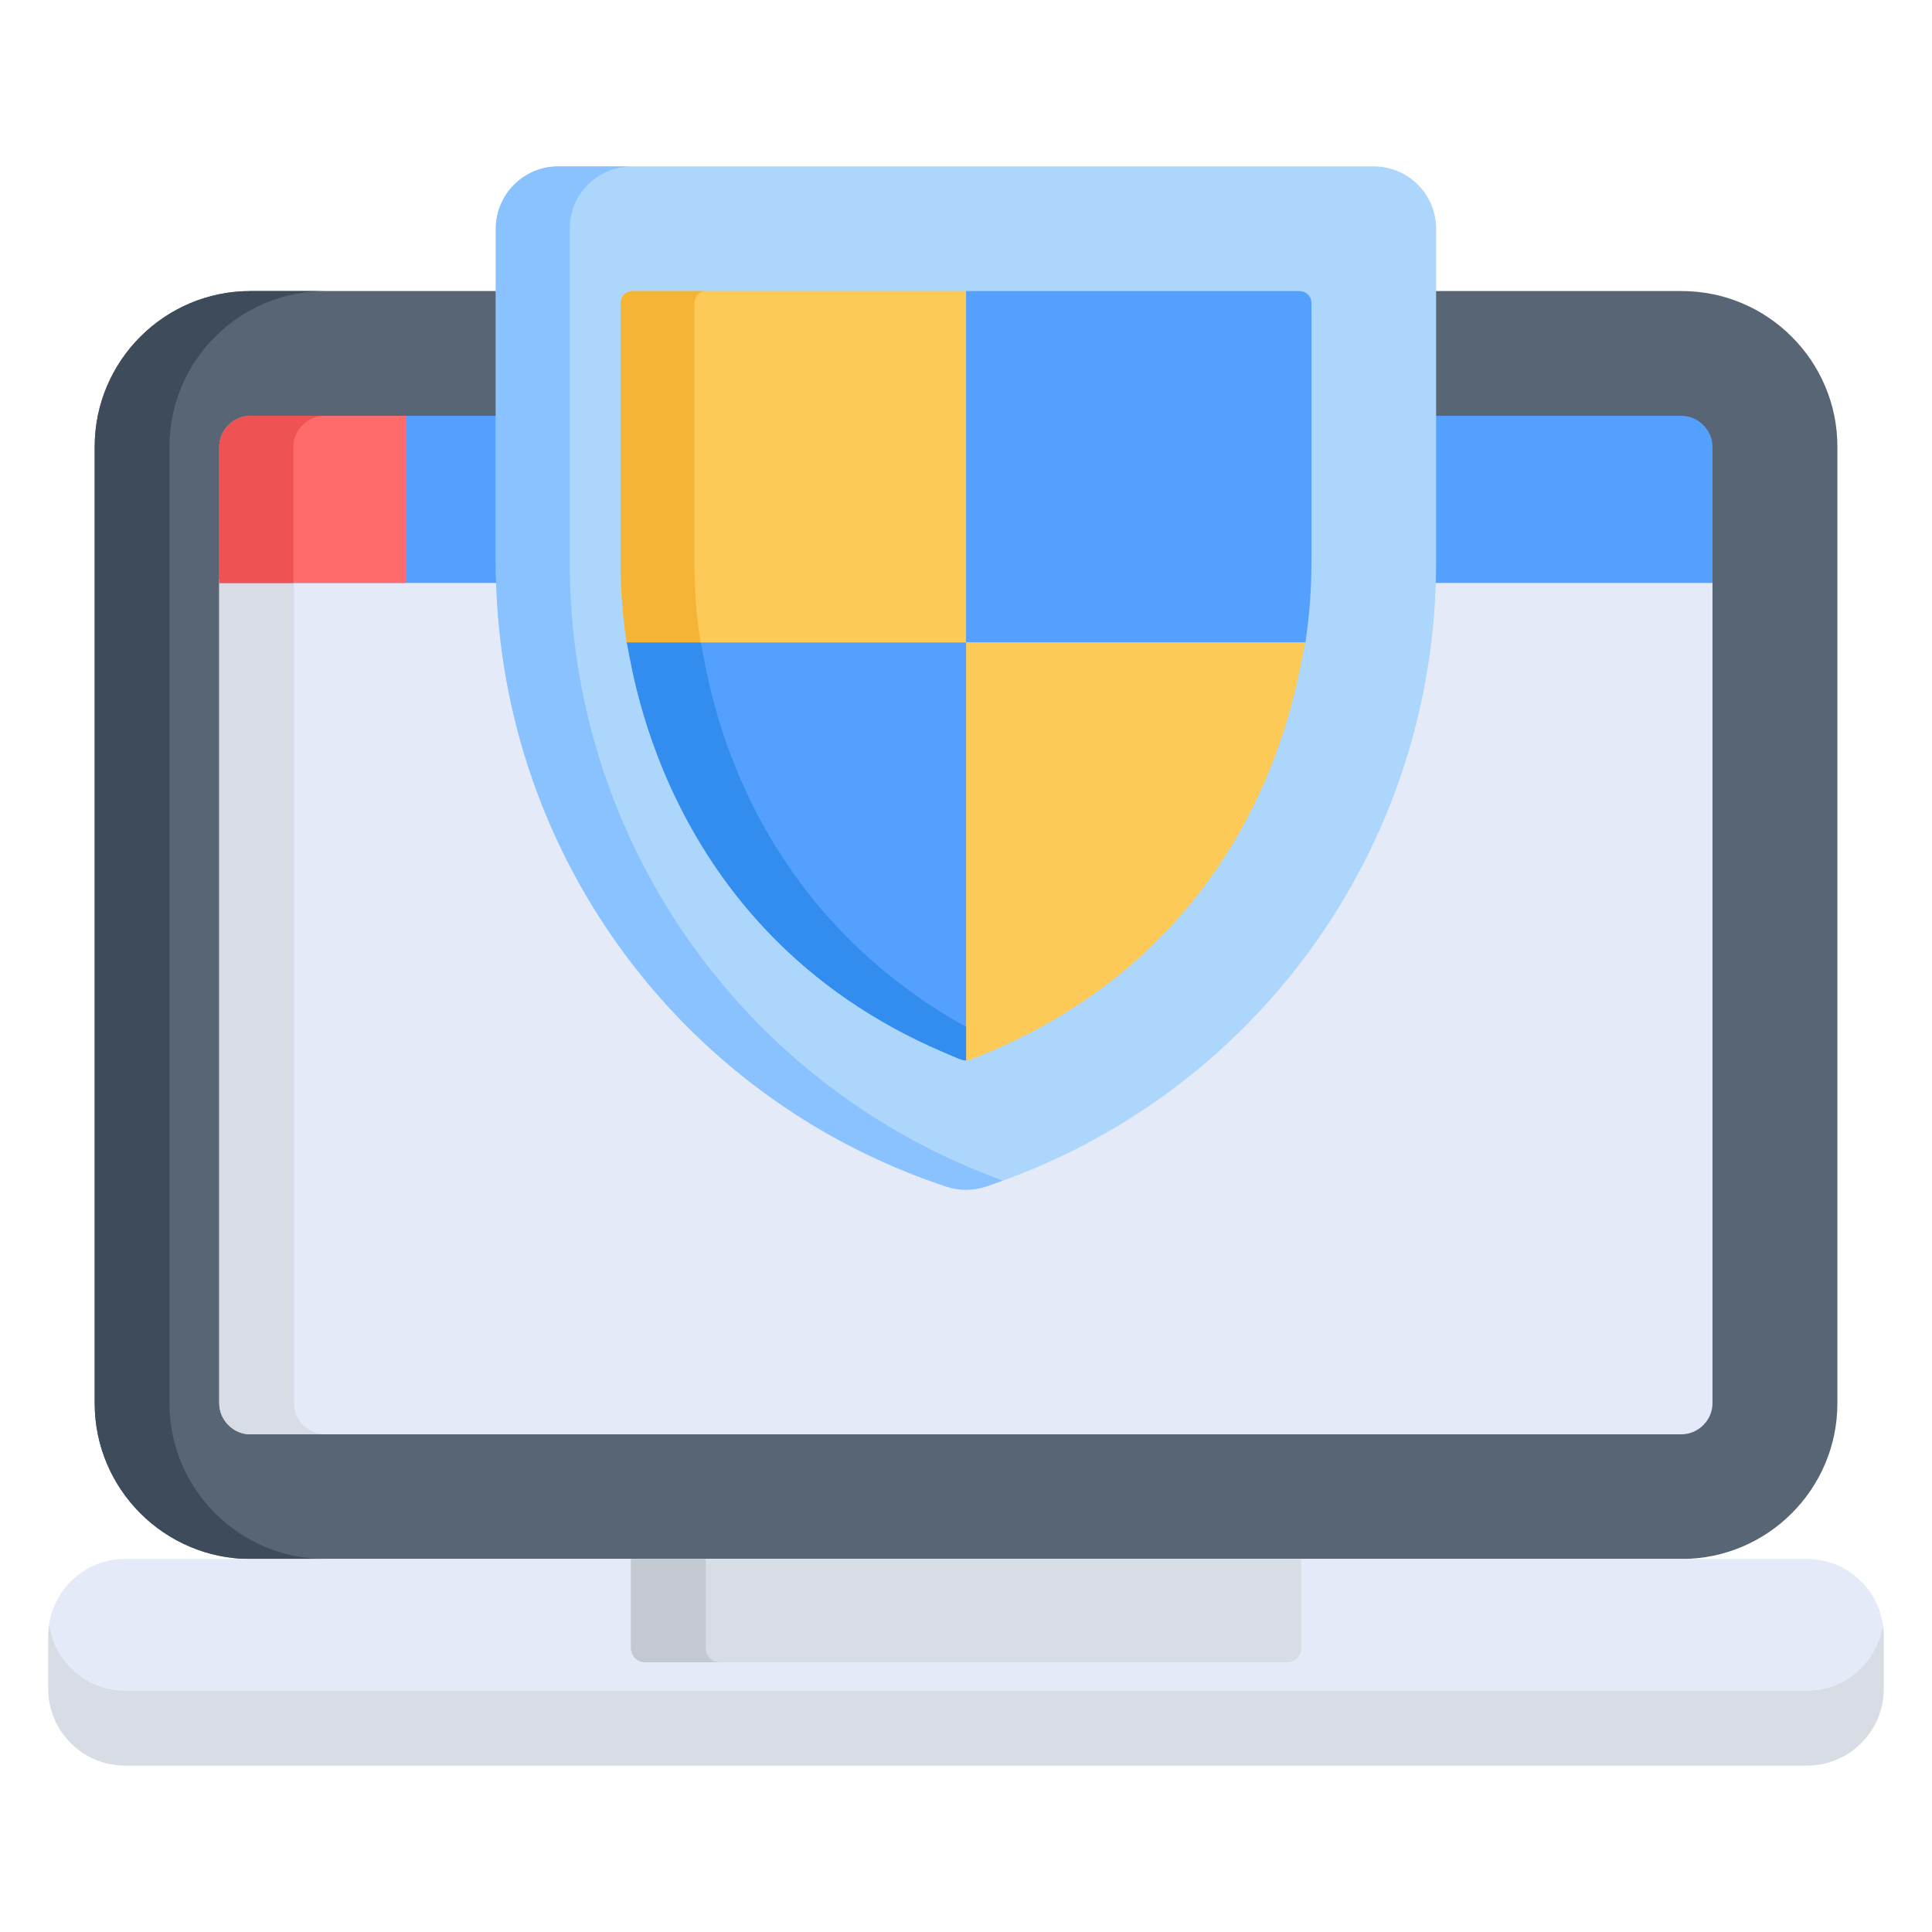<svg xmlns="http://www.w3.org/2000/svg" width="60" height="60" viewBox="0 0 60 60" fill="none"><path d="M52.226 48.415H7.777C5.111 48.415 2.941 46.246 2.941 43.58V13.874C2.941 11.208 5.111 9.039 7.777 9.039H52.226C54.893 9.039 57.062 11.208 57.062 13.874V43.58C57.062 46.246 54.892 48.415 52.226 48.415Z" fill="#576574"></path><path d="M5.263 43.58V13.874C5.263 11.208 7.432 9.039 10.099 9.039H7.777C5.111 9.039 2.941 11.208 2.941 13.874V43.58C2.941 46.246 5.111 48.415 7.777 48.415H10.099C7.432 48.415 5.263 46.246 5.263 43.58Z" fill="#3E4B5A"></path><path d="M6.809 17.988V43.581C6.809 44.103 7.249 44.544 7.771 44.544H52.22C52.742 44.544 53.183 44.103 53.183 43.581V17.988H6.809Z" fill="#E4EAF8"></path><path d="M9.13 43.581V17.988H6.809V43.581C6.809 44.103 7.249 44.544 7.771 44.544H10.093C9.571 44.544 9.13 44.103 9.13 43.581Z" fill="#D8DCE5"></path><path d="M52.22 12.914H7.771C7.249 12.914 6.809 13.355 6.809 13.876V18.104H53.183V13.876C53.183 13.355 52.742 12.914 52.22 12.914Z" fill="#54A0FF"></path><path d="M12.601 12.914H7.771C7.249 12.914 6.809 13.355 6.809 13.876V18.104H12.601V12.914Z" fill="#FF6B6B"></path><path d="M10.073 12.914H7.771C7.249 12.914 6.809 13.355 6.809 13.876V18.104H9.111V13.876C9.111 13.355 9.552 12.914 10.073 12.914Z" fill="#EE5253"></path><path d="M56.122 48.414H3.878C2.57 48.414 1.5 49.484 1.5 50.792V52.452C1.5 53.76 2.57 54.83 3.878 54.83H56.122C57.43 54.83 58.5 53.76 58.5 52.452V50.792C58.5 49.484 57.43 48.414 56.122 48.414Z" fill="#E4EAF8"></path><path d="M56.122 52.508H3.878C2.682 52.508 1.688 51.613 1.526 50.461C1.511 50.569 1.5 50.679 1.5 50.792V52.452C1.5 53.76 2.57 54.83 3.878 54.83H56.122C57.43 54.83 58.5 53.76 58.5 52.452V50.792C58.5 50.679 58.489 50.569 58.474 50.461C58.312 51.613 57.318 52.508 56.122 52.508Z" fill="#D8DCE5"></path><path d="M19.594 48.414V51.19C19.594 51.424 19.792 51.622 20.026 51.622H39.975C40.209 51.622 40.407 51.424 40.407 51.19V48.414H19.594Z" fill="#D8DCE5"></path><path d="M21.916 51.19V48.414H19.594V51.19C19.594 51.424 19.792 51.622 20.026 51.622H22.348C22.113 51.622 21.916 51.424 21.916 51.19Z" fill="#C3C8D1"></path><path d="M30 36.95C29.794 36.95 29.588 36.917 29.39 36.852C21.021 34.079 15.398 26.29 15.398 17.468V7.105C15.398 6.035 16.265 5.168 17.335 5.168H42.664C43.733 5.168 44.6 6.035 44.6 7.105V17.468C44.6 26.29 38.977 34.079 30.608 36.852C30.412 36.917 30.206 36.95 30 36.95Z" fill="#ACD6FC"></path><path d="M17.692 17.468V7.105C17.692 6.035 18.559 5.168 19.629 5.168H17.335C16.265 5.168 15.398 6.035 15.398 7.105V17.468C15.398 26.29 21.021 34.079 29.39 36.852C29.786 36.983 30.213 36.983 30.608 36.852C30.789 36.792 30.968 36.73 31.146 36.664C23.076 33.741 17.692 26.099 17.692 17.468Z" fill="#8AC2FF"></path><path d="M40.728 9.409C40.728 9.311 40.689 9.217 40.62 9.147C40.55 9.078 40.456 9.039 40.358 9.039H30V19.953H40.541C40.665 19.13 40.728 18.299 40.728 17.466V9.409H40.728Z" fill="#54A0FF"></path><path d="M30.002 9.039H19.644C19.546 9.039 19.451 9.078 19.382 9.147C19.312 9.217 19.273 9.311 19.273 9.409V17.466C19.273 18.309 19.338 19.139 19.46 19.953H30.002V9.039ZM30.002 32.932C30.047 32.932 30.093 32.924 30.136 32.908C39.765 29.205 40.379 20.117 40.543 19.953H30.002V32.932Z" fill="#FECA57"></path><path d="M19.461 19.953C19.576 20.068 20.311 28.843 29.311 32.681C29.756 32.871 29.887 32.933 30.002 32.933V19.953H19.461Z" fill="#54A0FF"></path><path d="M21.567 9.409C21.567 9.361 21.577 9.312 21.596 9.268C21.614 9.223 21.641 9.182 21.676 9.147C21.71 9.113 21.751 9.086 21.796 9.067C21.841 9.049 21.889 9.039 21.938 9.039H19.644C19.546 9.039 19.451 9.078 19.382 9.147C19.312 9.217 19.273 9.311 19.273 9.409V17.466C19.273 18.309 19.338 19.139 19.46 19.953H21.754C21.63 19.13 21.567 18.299 21.567 17.466V9.409Z" fill="#F4B537"></path><path d="M21.755 19.953H19.461C19.576 20.068 20.311 28.843 29.311 32.681C29.756 32.871 29.887 32.933 30.002 32.933V31.892C22.399 27.651 21.9 20.098 21.755 19.953Z" fill="#338DEF"></path></svg>